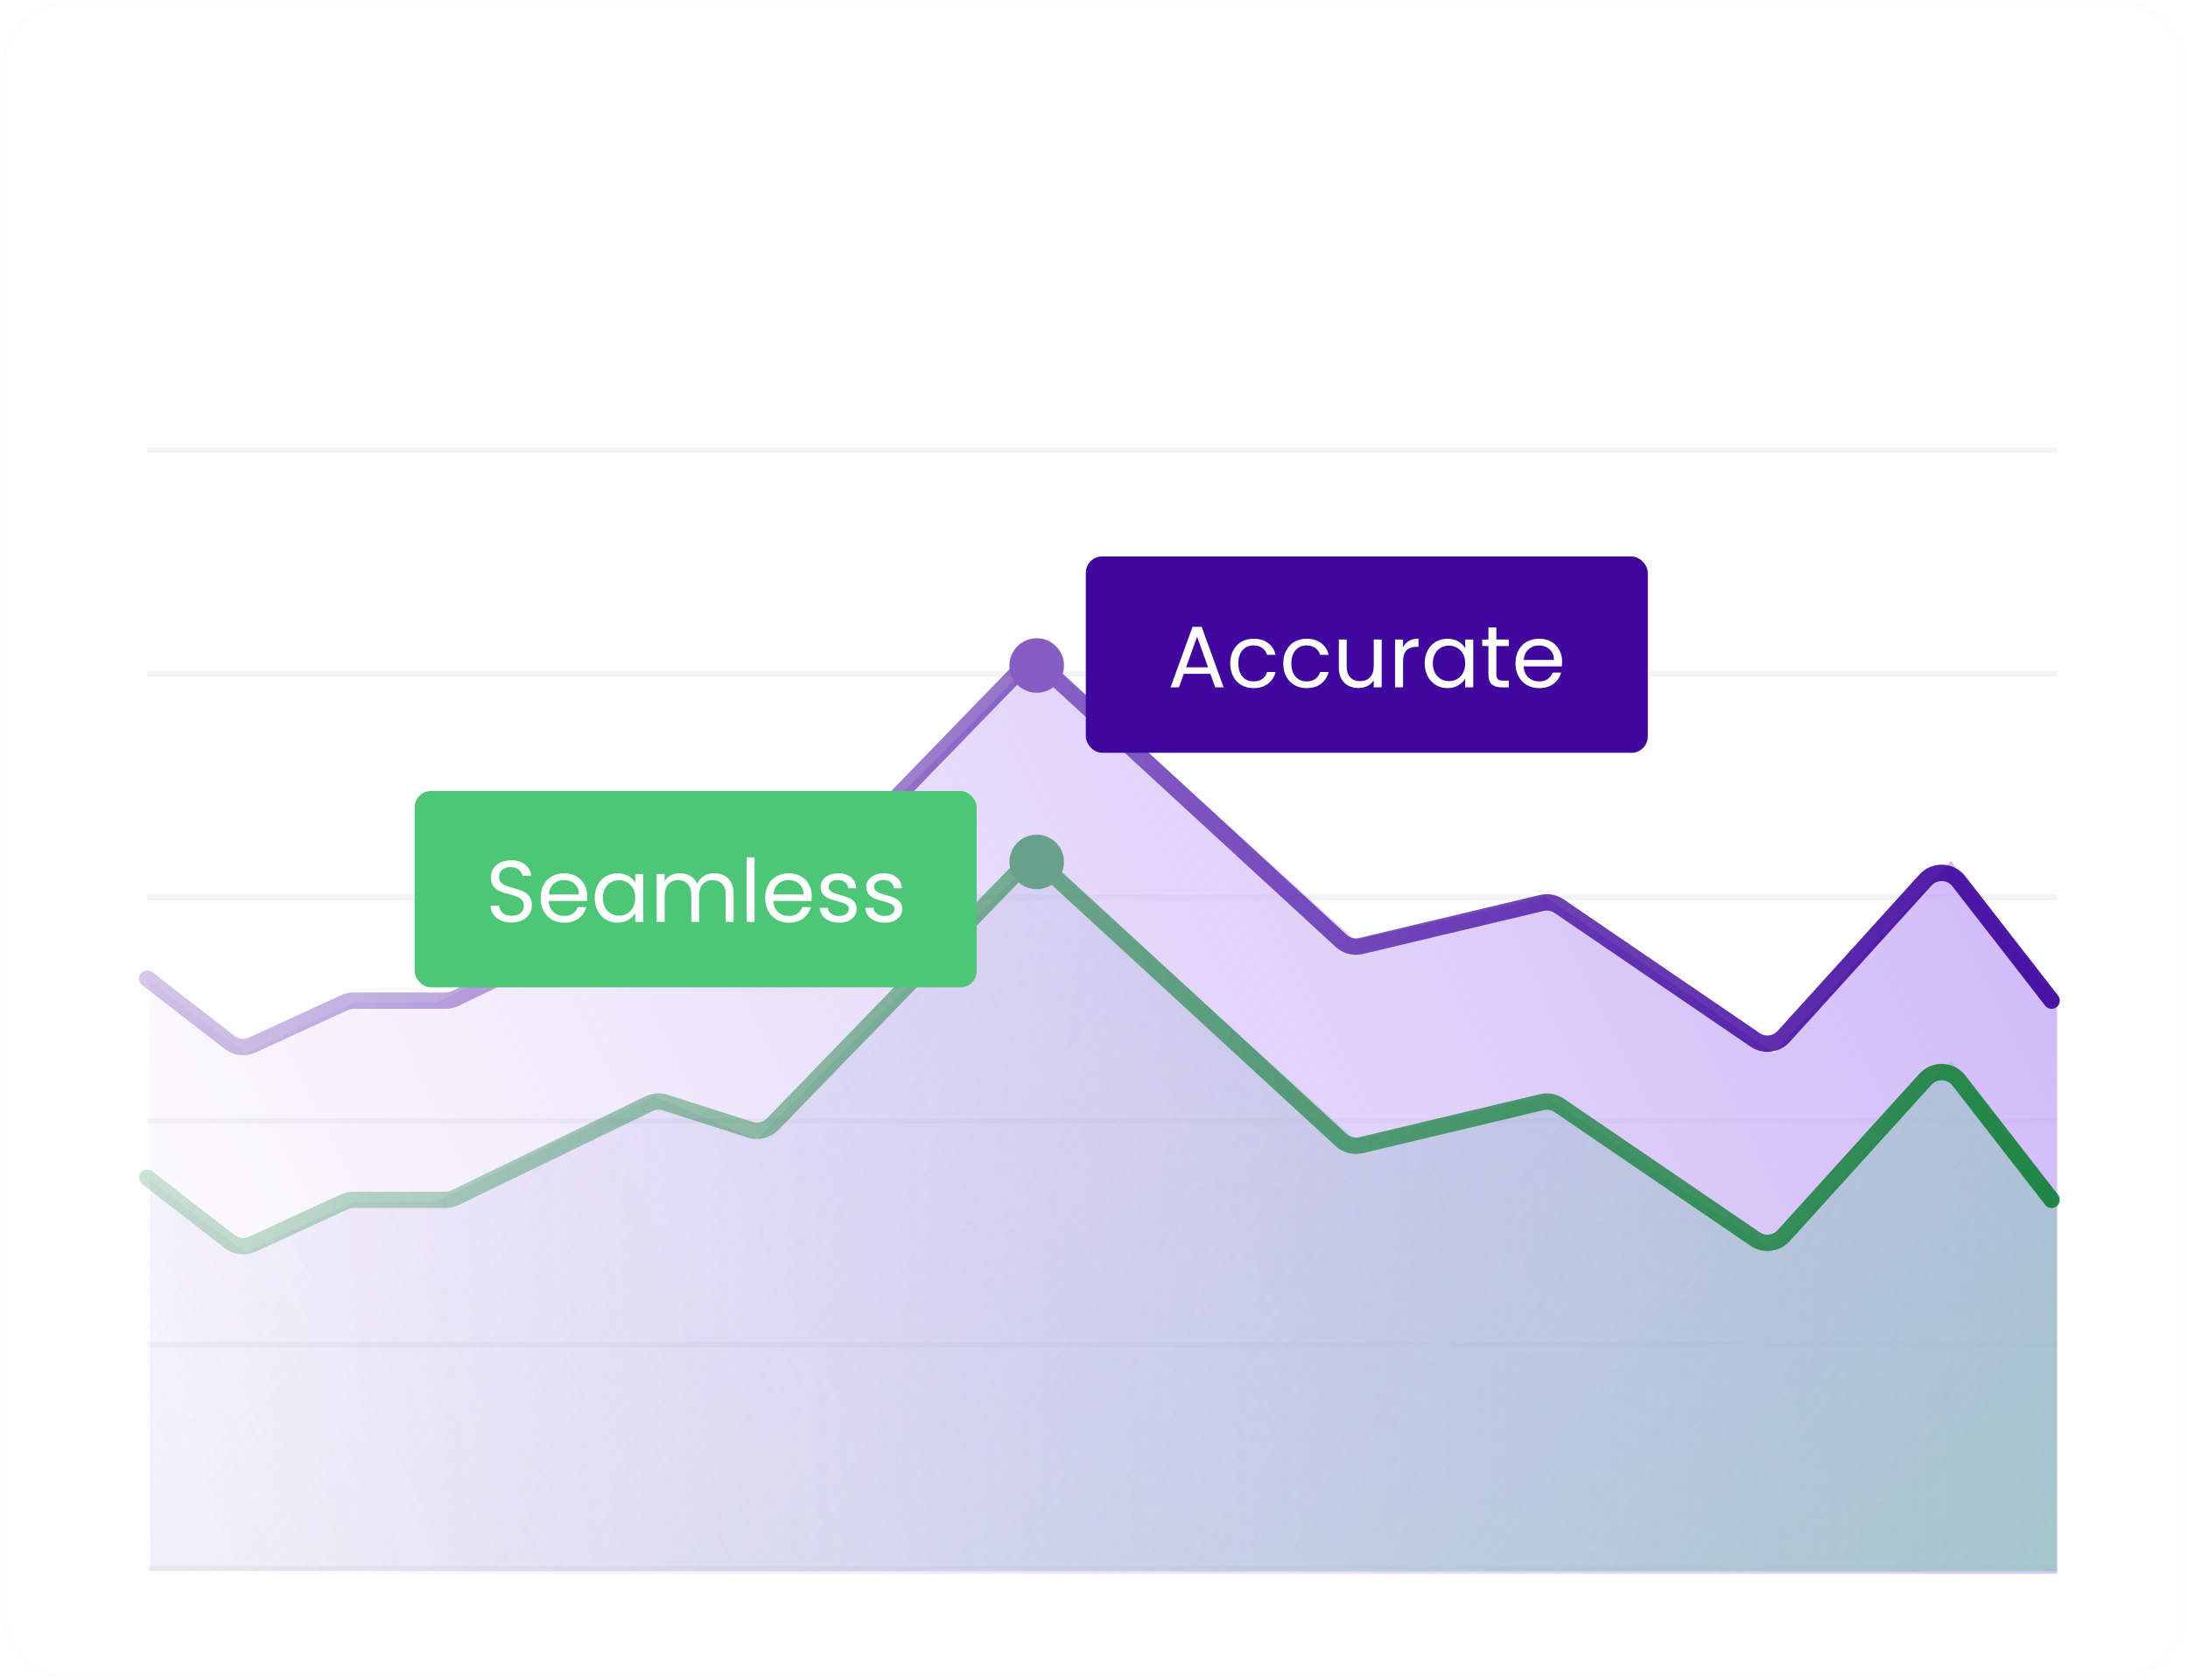 <svg width="401" height="308" viewBox="0 0 401 308" fill="none" xmlns="http://www.w3.org/2000/svg">
<g filter="url(#filter0_b_4_3336)">
<path d="M0 12.669C0 5.672 5.672 0 12.669 0H388.33C395.327 0 401 5.673 401 12.67V295.33C401 302.327 395.327 308 388.33 308H12.669C5.672 308 0 302.328 0 295.331V12.669Z" fill="#D6D6D6" fill-opacity="0.03"/>
<line x1="27" y1="82.5" x2="377" y2="82.5" stroke="url(#paint0_linear_4_3336)" stroke-opacity="0.37"/>
<line x1="27" y1="123.5" x2="377" y2="123.5" stroke="url(#paint1_linear_4_3336)" stroke-opacity="0.37"/>
<line x1="27" y1="164.5" x2="377" y2="164.5" stroke="url(#paint2_linear_4_3336)" stroke-opacity="0.37"/>
<line x1="27" y1="205.5" x2="377" y2="205.5" stroke="url(#paint3_linear_4_3336)" stroke-opacity="0.37"/>
<line x1="27" y1="246.5" x2="377" y2="246.5" stroke="url(#paint4_linear_4_3336)" stroke-opacity="0.37"/>
<line x1="27" y1="287.5" x2="377" y2="287.5" stroke="url(#paint5_linear_4_3336)" stroke-opacity="0.37"/>
<path d="M44.949 193.026L27.498 179.828V288.487H377V183.788L357.556 157.833L325.148 193.026L283.268 164.431L248.367 172.35L190.533 120L138.681 172.35L119.735 164.431L79.849 183.788H64.892L44.949 193.026Z" fill="url(#paint6_linear_4_3336)"/>
<path d="M27 179.402L42.097 191.101C43.276 192.014 44.864 192.196 46.218 191.574L63.138 183.796C63.662 183.555 64.232 183.431 64.809 183.431H81.689C82.294 183.431 82.891 183.294 83.435 183.03L118.933 165.817C119.857 165.369 120.917 165.294 121.895 165.606L137.515 170.592C138.961 171.053 140.545 170.656 141.602 169.566L186.546 123.237C188.056 121.681 190.531 121.611 192.126 123.079L245.792 172.468C246.771 173.369 248.133 173.724 249.427 173.416L282.571 165.529C283.667 165.268 284.821 165.481 285.752 166.116L321.667 190.623C323.316 191.748 325.543 191.485 326.885 190.005L352.884 161.324C354.554 159.483 357.481 159.594 359.006 161.557L376.003 183.431" stroke="url(#paint7_linear_4_3336)" stroke-width="3" stroke-linecap="round"/>
<path d="M44.949 229.538L27.498 216.341V288H377V220.3L357.556 194.345L325.148 229.538L283.268 200.944L248.367 208.862L190.533 156.513L138.681 208.862L119.735 200.944L79.849 220.3H64.892L44.949 229.538Z" fill="url(#paint8_linear_4_3336)"/>
<path d="M27 215.915L42.097 227.613C43.276 228.526 44.864 228.708 46.218 228.086L63.138 220.309C63.662 220.068 64.232 219.943 64.809 219.943H81.689C82.294 219.943 82.891 219.806 83.435 219.542L118.933 202.329C119.857 201.882 120.917 201.806 121.895 202.118L137.515 207.104C138.961 207.566 140.545 207.168 141.602 206.078L186.546 159.749C188.056 158.193 190.531 158.123 192.126 159.591L245.792 208.981C246.771 209.881 248.133 210.237 249.427 209.929L282.571 202.041C283.667 201.78 284.821 201.994 285.752 202.628L321.667 227.135C323.316 228.26 325.543 227.997 326.885 226.517L352.884 197.837C354.554 195.995 357.481 196.106 359.006 198.069L376.003 219.943" stroke="url(#paint9_linear_4_3336)" stroke-width="3" stroke-linecap="round"/>
<circle cx="190" cy="122" r="5" fill="#855DC5"/>
<circle cx="190" cy="158" r="5" fill="#68A28A"/>
<rect x="199" y="102" width="103" height="36" rx="3" fill="#40079E"/>
<path d="M221.824 123.52H216.96L216.064 126H214.528L218.56 114.912H220.24L224.256 126H222.72L221.824 123.52ZM221.408 122.336L219.392 116.704L217.376 122.336H221.408ZM225.469 121.6C225.469 120.693 225.651 119.904 226.013 119.232C226.376 118.549 226.877 118.021 227.517 117.648C228.168 117.275 228.909 117.088 229.741 117.088C230.819 117.088 231.704 117.349 232.397 117.872C233.101 118.395 233.565 119.12 233.789 120.048H232.221C232.072 119.515 231.779 119.093 231.341 118.784C230.915 118.475 230.381 118.32 229.741 118.32C228.909 118.32 228.237 118.608 227.725 119.184C227.213 119.749 226.957 120.555 226.957 121.6C226.957 122.656 227.213 123.472 227.725 124.048C228.237 124.624 228.909 124.912 229.741 124.912C230.381 124.912 230.915 124.763 231.341 124.464C231.768 124.165 232.061 123.739 232.221 123.184H233.789C233.555 124.08 233.085 124.8 232.381 125.344C231.677 125.877 230.797 126.144 229.741 126.144C228.909 126.144 228.168 125.957 227.517 125.584C226.877 125.211 226.376 124.683 226.013 124C225.651 123.317 225.469 122.517 225.469 121.6ZM235.188 121.6C235.188 120.693 235.369 119.904 235.732 119.232C236.095 118.549 236.596 118.021 237.236 117.648C237.887 117.275 238.628 117.088 239.46 117.088C240.537 117.088 241.423 117.349 242.116 117.872C242.82 118.395 243.284 119.12 243.508 120.048H241.94C241.791 119.515 241.497 119.093 241.06 118.784C240.633 118.475 240.1 118.32 239.46 118.32C238.628 118.32 237.956 118.608 237.444 119.184C236.932 119.749 236.676 120.555 236.676 121.6C236.676 122.656 236.932 123.472 237.444 124.048C237.956 124.624 238.628 124.912 239.46 124.912C240.1 124.912 240.633 124.763 241.06 124.464C241.487 124.165 241.78 123.739 241.94 123.184H243.508C243.273 124.08 242.804 124.8 242.1 125.344C241.396 125.877 240.516 126.144 239.46 126.144C238.628 126.144 237.887 125.957 237.236 125.584C236.596 125.211 236.095 124.683 235.732 124C235.369 123.317 235.188 122.517 235.188 121.6ZM253.227 117.232V126H251.771V124.704C251.493 125.152 251.104 125.504 250.603 125.76C250.112 126.005 249.568 126.128 248.971 126.128C248.288 126.128 247.675 125.989 247.131 125.712C246.587 125.424 246.155 124.997 245.835 124.432C245.525 123.867 245.371 123.179 245.371 122.368V117.232H246.811V122.176C246.811 123.04 247.029 123.707 247.467 124.176C247.904 124.635 248.501 124.864 249.259 124.864C250.037 124.864 250.651 124.624 251.099 124.144C251.547 123.664 251.771 122.965 251.771 122.048V117.232H253.227ZM257.141 118.656C257.397 118.155 257.76 117.765 258.229 117.488C258.709 117.211 259.29 117.072 259.973 117.072V118.576H259.589C257.957 118.576 257.141 119.461 257.141 121.232V126H255.685V117.232H257.141V118.656ZM261.11 121.584C261.11 120.688 261.291 119.904 261.654 119.232C262.017 118.549 262.513 118.021 263.142 117.648C263.782 117.275 264.491 117.088 265.27 117.088C266.038 117.088 266.705 117.253 267.27 117.584C267.835 117.915 268.257 118.331 268.534 118.832V117.232H270.006V126H268.534V124.368C268.246 124.88 267.814 125.307 267.238 125.648C266.673 125.979 266.011 126.144 265.254 126.144C264.475 126.144 263.771 125.952 263.142 125.568C262.513 125.184 262.017 124.645 261.654 123.952C261.291 123.259 261.11 122.469 261.11 121.584ZM268.534 121.6C268.534 120.939 268.401 120.363 268.134 119.872C267.867 119.381 267.505 119.008 267.046 118.752C266.598 118.485 266.102 118.352 265.558 118.352C265.014 118.352 264.518 118.48 264.07 118.736C263.622 118.992 263.265 119.365 262.998 119.856C262.731 120.347 262.598 120.923 262.598 121.584C262.598 122.256 262.731 122.843 262.998 123.344C263.265 123.835 263.622 124.213 264.07 124.48C264.518 124.736 265.014 124.864 265.558 124.864C266.102 124.864 266.598 124.736 267.046 124.48C267.505 124.213 267.867 123.835 268.134 123.344C268.401 122.843 268.534 122.261 268.534 121.6ZM274.242 118.432V123.6C274.242 124.027 274.333 124.331 274.514 124.512C274.696 124.683 275.01 124.768 275.458 124.768H276.53V126H275.218C274.408 126 273.8 125.813 273.394 125.44C272.989 125.067 272.786 124.453 272.786 123.6V118.432H271.65V117.232H272.786V115.024H274.242V117.232H276.53V118.432H274.242ZM286.295 121.28C286.295 121.557 286.279 121.851 286.247 122.16H279.239C279.292 123.024 279.585 123.701 280.119 124.192C280.663 124.672 281.319 124.912 282.087 124.912C282.716 124.912 283.239 124.768 283.655 124.48C284.081 124.181 284.38 123.787 284.551 123.296H286.119C285.884 124.139 285.415 124.827 284.711 125.36C284.007 125.883 283.132 126.144 282.087 126.144C281.255 126.144 280.508 125.957 279.847 125.584C279.196 125.211 278.684 124.683 278.311 124C277.937 123.307 277.751 122.507 277.751 121.6C277.751 120.693 277.932 119.899 278.295 119.216C278.657 118.533 279.164 118.011 279.815 117.648C280.476 117.275 281.233 117.088 282.087 117.088C282.919 117.088 283.655 117.269 284.295 117.632C284.935 117.995 285.425 118.496 285.767 119.136C286.119 119.765 286.295 120.48 286.295 121.28ZM284.791 120.976C284.791 120.421 284.668 119.947 284.423 119.552C284.177 119.147 283.841 118.843 283.415 118.64C282.999 118.427 282.535 118.32 282.023 118.32C281.287 118.32 280.657 118.555 280.135 119.024C279.623 119.493 279.329 120.144 279.255 120.976H284.791Z" fill="white"/>
<rect x="76" y="145" width="103" height="36" rx="3" fill="#4DC677"/>
<path d="M93.768 169.112C93.032 169.112 92.371 168.984 91.784 168.728C91.208 168.461 90.755 168.099 90.424 167.64C90.093 167.171 89.923 166.632 89.912 166.024H91.464C91.517 166.547 91.731 166.989 92.104 167.352C92.488 167.704 93.043 167.88 93.768 167.88C94.461 167.88 95.005 167.709 95.4 167.368C95.805 167.016 96.008 166.568 96.008 166.024C96.008 165.597 95.891 165.251 95.656 164.984C95.421 164.717 95.128 164.515 94.776 164.376C94.424 164.237 93.949 164.088 93.352 163.928C92.616 163.736 92.024 163.544 91.576 163.352C91.139 163.16 90.76 162.861 90.44 162.456C90.131 162.04 89.976 161.485 89.976 160.792C89.976 160.184 90.131 159.645 90.44 159.176C90.749 158.707 91.181 158.344 91.736 158.088C92.301 157.832 92.947 157.704 93.672 157.704C94.717 157.704 95.571 157.965 96.232 158.488C96.904 159.011 97.283 159.704 97.368 160.568H95.768C95.715 160.141 95.491 159.768 95.096 159.448C94.701 159.117 94.179 158.952 93.528 158.952C92.92 158.952 92.424 159.112 92.04 159.432C91.656 159.741 91.464 160.179 91.464 160.744C91.464 161.149 91.576 161.48 91.8 161.736C92.035 161.992 92.317 162.189 92.648 162.328C92.989 162.456 93.464 162.605 94.072 162.776C94.808 162.979 95.4 163.181 95.848 163.384C96.296 163.576 96.68 163.88 97 164.296C97.32 164.701 97.48 165.256 97.48 165.96C97.48 166.504 97.336 167.016 97.048 167.496C96.76 167.976 96.333 168.365 95.768 168.664C95.203 168.963 94.536 169.112 93.768 169.112ZM107.623 164.28C107.623 164.557 107.607 164.851 107.575 165.16H100.567C100.62 166.024 100.913 166.701 101.447 167.192C101.991 167.672 102.647 167.912 103.415 167.912C104.044 167.912 104.567 167.768 104.983 167.48C105.409 167.181 105.708 166.787 105.879 166.296H107.447C107.212 167.139 106.743 167.827 106.039 168.36C105.335 168.883 104.46 169.144 103.415 169.144C102.583 169.144 101.836 168.957 101.175 168.584C100.524 168.211 100.012 167.683 99.639 167C99.265 166.307 99.079 165.507 99.079 164.6C99.079 163.693 99.26 162.899 99.623 162.216C99.985 161.533 100.492 161.011 101.143 160.648C101.804 160.275 102.561 160.088 103.415 160.088C104.247 160.088 104.983 160.269 105.623 160.632C106.263 160.995 106.753 161.496 107.095 162.136C107.447 162.765 107.623 163.48 107.623 164.28ZM106.119 163.976C106.119 163.421 105.996 162.947 105.751 162.552C105.505 162.147 105.169 161.843 104.743 161.64C104.327 161.427 103.863 161.32 103.351 161.32C102.615 161.32 101.985 161.555 101.463 162.024C100.951 162.493 100.657 163.144 100.583 163.976H106.119ZM109.001 164.584C109.001 163.688 109.182 162.904 109.545 162.232C109.907 161.549 110.403 161.021 111.033 160.648C111.673 160.275 112.382 160.088 113.161 160.088C113.929 160.088 114.595 160.253 115.161 160.584C115.726 160.915 116.147 161.331 116.425 161.832V160.232H117.897V169H116.425V167.368C116.137 167.88 115.705 168.307 115.129 168.648C114.563 168.979 113.902 169.144 113.145 169.144C112.366 169.144 111.662 168.952 111.033 168.568C110.403 168.184 109.907 167.645 109.545 166.952C109.182 166.259 109.001 165.469 109.001 164.584ZM116.425 164.6C116.425 163.939 116.291 163.363 116.025 162.872C115.758 162.381 115.395 162.008 114.937 161.752C114.489 161.485 113.993 161.352 113.449 161.352C112.905 161.352 112.409 161.48 111.961 161.736C111.513 161.992 111.155 162.365 110.889 162.856C110.622 163.347 110.489 163.923 110.489 164.584C110.489 165.256 110.622 165.843 110.889 166.344C111.155 166.835 111.513 167.213 111.961 167.48C112.409 167.736 112.905 167.864 113.449 167.864C113.993 167.864 114.489 167.736 114.937 167.48C115.395 167.213 115.758 166.835 116.025 166.344C116.291 165.843 116.425 165.261 116.425 164.6ZM130.901 160.072C131.584 160.072 132.192 160.216 132.725 160.504C133.258 160.781 133.68 161.203 133.989 161.768C134.298 162.333 134.453 163.021 134.453 163.832V169H133.013V164.04C133.013 163.165 132.794 162.499 132.357 162.04C131.93 161.571 131.349 161.336 130.613 161.336C129.856 161.336 129.253 161.581 128.805 162.072C128.357 162.552 128.133 163.251 128.133 164.168V169H126.693V164.04C126.693 163.165 126.474 162.499 126.037 162.04C125.61 161.571 125.029 161.336 124.293 161.336C123.536 161.336 122.933 161.581 122.485 162.072C122.037 162.552 121.813 163.251 121.813 164.168V169H120.357V160.232H121.813V161.496C122.101 161.037 122.485 160.685 122.965 160.44C123.456 160.195 123.994 160.072 124.581 160.072C125.317 160.072 125.968 160.237 126.533 160.568C127.098 160.899 127.52 161.384 127.797 162.024C128.042 161.405 128.448 160.925 129.013 160.584C129.578 160.243 130.208 160.072 130.901 160.072ZM138.297 157.16V169H136.841V157.16H138.297ZM148.779 164.28C148.779 164.557 148.763 164.851 148.731 165.16H141.723C141.776 166.024 142.07 166.701 142.603 167.192C143.147 167.672 143.803 167.912 144.571 167.912C145.2 167.912 145.723 167.768 146.139 167.48C146.566 167.181 146.864 166.787 147.035 166.296H148.603C148.368 167.139 147.899 167.827 147.195 168.36C146.491 168.883 145.616 169.144 144.571 169.144C143.739 169.144 142.992 168.957 142.331 168.584C141.68 168.211 141.168 167.683 140.795 167C140.422 166.307 140.235 165.507 140.235 164.6C140.235 163.693 140.416 162.899 140.779 162.216C141.142 161.533 141.648 161.011 142.299 160.648C142.96 160.275 143.718 160.088 144.571 160.088C145.403 160.088 146.139 160.269 146.779 160.632C147.419 160.995 147.91 161.496 148.251 162.136C148.603 162.765 148.779 163.48 148.779 164.28ZM147.275 163.976C147.275 163.421 147.152 162.947 146.907 162.552C146.662 162.147 146.326 161.843 145.899 161.64C145.483 161.427 145.019 161.32 144.507 161.32C143.771 161.32 143.142 161.555 142.619 162.024C142.107 162.493 141.814 163.144 141.739 163.976H147.275ZM153.805 169.144C153.133 169.144 152.53 169.032 151.997 168.808C151.463 168.573 151.042 168.253 150.733 167.848C150.423 167.432 150.253 166.957 150.221 166.424H151.725C151.767 166.861 151.97 167.219 152.333 167.496C152.706 167.773 153.191 167.912 153.789 167.912C154.343 167.912 154.781 167.789 155.101 167.544C155.421 167.299 155.581 166.989 155.581 166.616C155.581 166.232 155.41 165.949 155.069 165.768C154.727 165.576 154.199 165.389 153.485 165.208C152.834 165.037 152.301 164.867 151.885 164.696C151.479 164.515 151.127 164.253 150.829 163.912C150.541 163.56 150.397 163.101 150.397 162.536C150.397 162.088 150.53 161.677 150.797 161.304C151.063 160.931 151.442 160.637 151.933 160.424C152.423 160.2 152.983 160.088 153.613 160.088C154.583 160.088 155.367 160.333 155.965 160.824C156.562 161.315 156.882 161.987 156.925 162.84H155.469C155.437 162.381 155.25 162.013 154.909 161.736C154.578 161.459 154.13 161.32 153.565 161.32C153.042 161.32 152.626 161.432 152.317 161.656C152.007 161.88 151.853 162.173 151.853 162.536C151.853 162.824 151.943 163.064 152.125 163.256C152.317 163.437 152.551 163.587 152.829 163.704C153.117 163.811 153.511 163.933 154.013 164.072C154.642 164.243 155.154 164.413 155.549 164.584C155.943 164.744 156.279 164.989 156.557 165.32C156.845 165.651 156.994 166.083 157.005 166.616C157.005 167.096 156.871 167.528 156.605 167.912C156.338 168.296 155.959 168.6 155.469 168.824C154.989 169.037 154.434 169.144 153.805 169.144ZM162.164 169.144C161.492 169.144 160.889 169.032 160.356 168.808C159.823 168.573 159.401 168.253 159.092 167.848C158.783 167.432 158.612 166.957 158.58 166.424H160.084C160.127 166.861 160.329 167.219 160.692 167.496C161.065 167.773 161.551 167.912 162.148 167.912C162.703 167.912 163.14 167.789 163.46 167.544C163.78 167.299 163.94 166.989 163.94 166.616C163.94 166.232 163.769 165.949 163.428 165.768C163.087 165.576 162.559 165.389 161.844 165.208C161.193 165.037 160.66 164.867 160.244 164.696C159.839 164.515 159.487 164.253 159.188 163.912C158.9 163.56 158.756 163.101 158.756 162.536C158.756 162.088 158.889 161.677 159.156 161.304C159.423 160.931 159.801 160.637 160.292 160.424C160.783 160.2 161.343 160.088 161.972 160.088C162.943 160.088 163.727 160.333 164.324 160.824C164.921 161.315 165.241 161.987 165.284 162.84H163.828C163.796 162.381 163.609 162.013 163.268 161.736C162.937 161.459 162.489 161.32 161.924 161.32C161.401 161.32 160.985 161.432 160.676 161.656C160.367 161.88 160.212 162.173 160.212 162.536C160.212 162.824 160.303 163.064 160.484 163.256C160.676 163.437 160.911 163.587 161.188 163.704C161.476 163.811 161.871 163.933 162.372 164.072C163.001 164.243 163.513 164.413 163.908 164.584C164.303 164.744 164.639 164.989 164.916 165.32C165.204 165.651 165.353 166.083 165.364 166.616C165.364 167.096 165.231 167.528 164.964 167.912C164.697 168.296 164.319 168.6 163.828 168.824C163.348 169.037 162.793 169.144 162.164 169.144Z" fill="white"/>
<path d="M0.5 12.669C0.5 5.948 5.948 0.5 12.669 0.5H388.33C395.051 0.5 400.5 5.949 400.5 12.67V295.33C400.5 302.051 395.051 307.5 388.33 307.5H12.669C5.948 307.5 0.5 302.052 0.5 295.331V12.669Z" stroke="#E1DBE7" stroke-opacity="0.03"/>
</g>
<defs>
<filter id="filter0_b_4_3336" x="-216" y="-216" width="833" height="740" filterUnits="userSpaceOnUse" color-interpolation-filters="sRGB">
<feFlood flood-opacity="0" result="BackgroundImageFix"/>
<feGaussianBlur in="BackgroundImageFix" stdDeviation="108"/>
<feComposite in2="SourceAlpha" operator="in" result="effect1_backgroundBlur_4_3336"/>
<feBlend mode="normal" in="SourceGraphic" in2="effect1_backgroundBlur_4_3336" result="shape"/>
</filter>
<linearGradient id="paint0_linear_4_3336" x1="202" y1="83" x2="202" y2="84" gradientUnits="userSpaceOnUse">
<stop stop-color="#C4C4C4" stop-opacity="0.47"/>
<stop offset="1" stop-color="#D1D1D1" stop-opacity="0.17"/>
</linearGradient>
<linearGradient id="paint1_linear_4_3336" x1="202" y1="124" x2="202" y2="125" gradientUnits="userSpaceOnUse">
<stop stop-color="#C4C4C4" stop-opacity="0.47"/>
<stop offset="1" stop-color="#D1D1D1" stop-opacity="0.17"/>
</linearGradient>
<linearGradient id="paint2_linear_4_3336" x1="202" y1="165" x2="202" y2="166" gradientUnits="userSpaceOnUse">
<stop stop-color="#C4C4C4" stop-opacity="0.47"/>
<stop offset="1" stop-color="#D1D1D1" stop-opacity="0.17"/>
</linearGradient>
<linearGradient id="paint3_linear_4_3336" x1="202" y1="206" x2="202" y2="207" gradientUnits="userSpaceOnUse">
<stop stop-color="#C4C4C4" stop-opacity="0.47"/>
<stop offset="1" stop-color="#D1D1D1" stop-opacity="0.17"/>
</linearGradient>
<linearGradient id="paint4_linear_4_3336" x1="202" y1="247" x2="202" y2="248" gradientUnits="userSpaceOnUse">
<stop stop-color="#C4C4C4" stop-opacity="0.47"/>
<stop offset="1" stop-color="#D1D1D1" stop-opacity="0.17"/>
</linearGradient>
<linearGradient id="paint5_linear_4_3336" x1="202" y1="288" x2="202" y2="289" gradientUnits="userSpaceOnUse">
<stop stop-color="#C4C4C4" stop-opacity="0.47"/>
<stop offset="1" stop-color="#D1D1D1" stop-opacity="0.17"/>
</linearGradient>
<linearGradient id="paint6_linear_4_3336" x1="527.57" y1="216.781" x2="105.201" y2="423.402" gradientUnits="userSpaceOnUse">
<stop stop-color="#C3A5F6"/>
<stop offset="1" stop-color="#C3A5F6" stop-opacity="0"/>
</linearGradient>
<linearGradient id="paint7_linear_4_3336" x1="402.427" y1="178.069" x2="-85.165" y2="183.72" gradientUnits="userSpaceOnUse">
<stop stop-color="#40079E"/>
<stop offset="1" stop-color="#40079E" stop-opacity="0"/>
</linearGradient>
<linearGradient id="paint8_linear_4_3336" x1="484.194" y1="498.326" x2="8.113" y2="146.255" gradientUnits="userSpaceOnUse">
<stop stop-color="#64DA8D"/>
<stop offset="1" stop-color="#C3A5F6" stop-opacity="0"/>
</linearGradient>
<linearGradient id="paint9_linear_4_3336" x1="412.399" y1="228.659" x2="-80.179" y2="234.309" gradientUnits="userSpaceOnUse">
<stop stop-color="#15813A"/>
<stop offset="1" stop-color="#15813A" stop-opacity="0"/>
</linearGradient>
</defs>
</svg>
